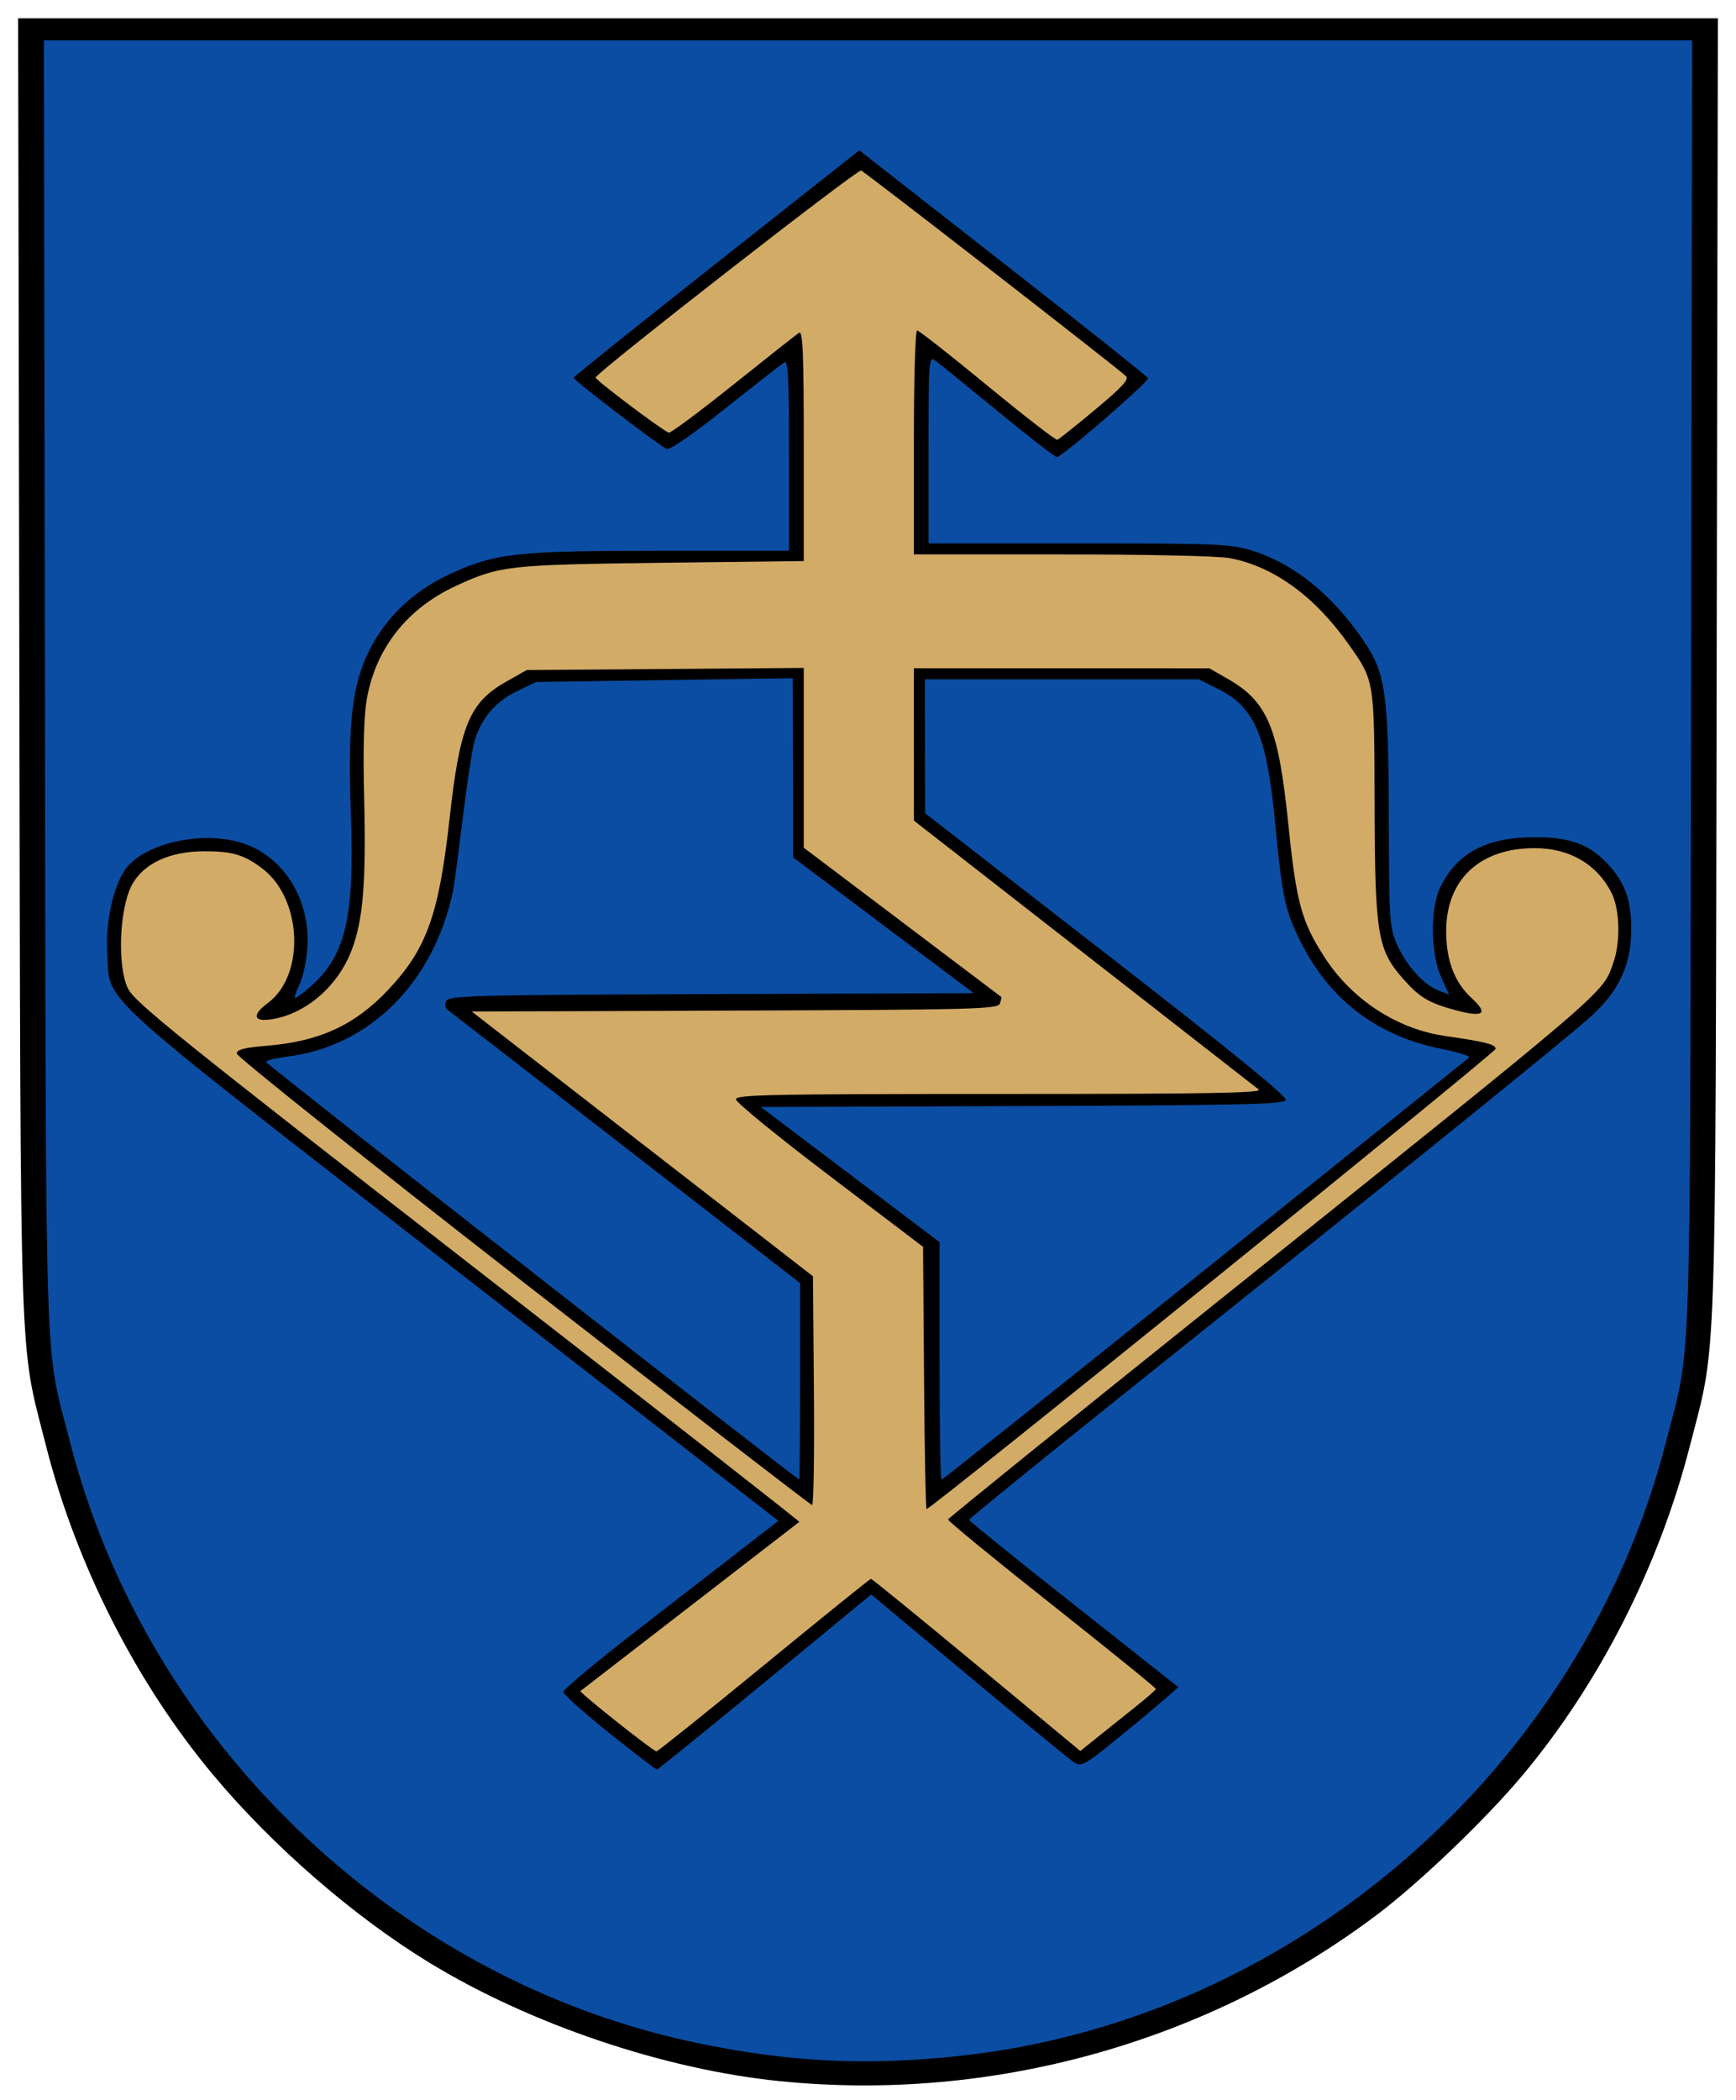 <?xml version="1.0" encoding="UTF-8" standalone="no"?>
<!-- Created with Inkscape (http://www.inkscape.org/) -->
<svg
   xmlns:dc="http://purl.org/dc/elements/1.1/"
   xmlns:cc="http://creativecommons.org/ns#"
   xmlns:rdf="http://www.w3.org/1999/02/22-rdf-syntax-ns#"
   xmlns:svg="http://www.w3.org/2000/svg"
   xmlns="http://www.w3.org/2000/svg"
   xmlns:sodipodi="http://sodipodi.sourceforge.net/DTD/sodipodi-0.dtd"
   xmlns:inkscape="http://www.inkscape.org/namespaces/inkscape"
   id="svg2"
   sodipodi:version="0.32"
   inkscape:version="0.46"
   width="473"
   height="572"
   version="1.0"
   sodipodi:docname="Coat_of_arms_of_Mazeikiai_(Lithuania).svg"
   inkscape:output_extension="org.inkscape.output.svg.inkscape">
  <defs
     id="defs5">
    <inkscape:perspective
       sodipodi:type="inkscape:persp3d"
       inkscape:vp_x="0 : 526.18109 : 1"
       inkscape:vp_y="0 : 1000 : 0"
       inkscape:vp_z="744.09448 : 526.18109 : 1"
       inkscape:persp3d-origin="372.04724 : 350.78739 : 1"
       id="perspective9" />
  </defs>
  <sodipodi:namedview
     inkscape:window-height="722"
     inkscape:window-width="986"
     inkscape:pageshadow="2"
     inkscape:pageopacity="0.0"
     guidetolerance="10.0"
     gridtolerance="10.0"
     objecttolerance="10.0"
     borderopacity="1.0"
     bordercolor="#666666"
     pagecolor="#ffffff"
     id="base"
     showgrid="false"
     inkscape:zoom="0.86363636"
     inkscape:cx="261.51306"
     inkscape:cy="286"
     inkscape:window-x="5"
     inkscape:window-y="49"
     inkscape:current-layer="svg2" />
  <path
     style="fill:#000000"
     d="M 212.5,566.824 C 180.992,563.652 144.432,551.302 117.005,534.566 C 96.418,522.004 74.369,502.871 58.155,483.5 C 37.087,458.328 20.681,425.996 12.433,393.389 C 5.184,364.735 5.638,378.14 5.269,181.75 L 4.937,5 L 236.5,5 L 468.063,5 L 467.731,181.75 C 467.362,378.39 467.819,365.012 460.485,393.629 C 452.054,426.526 435.887,458.359 414.845,483.5 C 404.722,495.594 386.632,512.904 374.954,521.669 C 328.727,556.366 270.201,572.634 212.5,566.824 z"
     id="path2400" />
  <path
     style="fill:#0b4da2;fill-opacity:1"
     d="M 262,559.882 C 352.722,549.922 431.153,481.617 453.919,392.741 C 460.985,365.154 460.438,381.629 460.759,186.75 L 461.048,11 L 236.5,11 L 11.952,11 L 12.241,186.75 C 12.562,381.629 12.015,365.154 19.081,392.741 C 39.936,474.157 107.846,539.259 189.792,556.392 C 215.072,561.677 236.306,562.703 262,559.882 z"
     id="path2398" />
  <path
     style="fill:#000000"
     d="M 166,472.007 C 159.125,466.515 153.5,461.469 153.5,460.793 C 153.5,460.116 162.725,452.426 174,443.704 C 185.275,434.981 198.453,424.777 203.283,421.029 L 212.067,414.214 L 123.07,344.998 C 23.624,267.656 30.121,273.569 29.224,259.585 C 28.694,251.335 30.837,241.442 34.165,236.768 C 39.103,229.833 54.416,226.235 65.399,229.428 C 77.012,232.804 84.663,244.765 83.743,258.109 C 83.492,261.744 82.546,266.204 81.639,268.021 C 80.733,269.838 80.184,271.517 80.42,271.753 C 80.655,271.989 82.856,270.33 85.311,268.068 C 94.227,259.849 96.606,249.209 95.605,222.017 C 94.701,197.473 95.86,186.864 100.476,177.425 C 104.912,168.354 112.475,161.085 122.234,156.511 C 134.724,150.659 140.562,150 179.958,150 L 215,150 L 215,123.941 C 215,103.35 214.738,98.044 213.75,98.652 C 213.062,99.075 205.821,104.726 197.658,111.209 C 188.202,118.719 182.358,122.725 181.554,122.248 C 177.725,119.98 156.112,103.401 156.29,102.87 C 156.405,102.523 173.969,88.447 195.32,71.591 L 234.139,40.942 L 237.82,43.833 C 239.844,45.424 257.475,59.213 277,74.477 C 296.525,89.74 312.634,102.58 312.799,103.01 C 313.139,103.902 289.325,124.5 287.952,124.5 C 287.458,124.5 280.207,118.875 271.84,112 C 263.474,105.125 255.812,98.912 254.814,98.193 C 253.075,96.941 253,97.947 253,122.443 L 253,148 L 293.895,148 C 331.717,148 335.267,148.148 341.145,149.964 C 352.421,153.449 362.858,161.845 371.369,174.277 C 377.535,183.284 378.29,188.461 378.402,222.5 C 378.497,251.619 378.568,252.65 380.816,257.618 C 383.375,263.27 388.063,268.336 392.169,269.883 L 394.838,270.889 L 392.684,266.195 C 389.781,259.868 389.65,247.264 392.429,241.634 C 397.101,232.171 405.094,227.986 418.428,228.022 C 427.492,228.047 432.64,229.835 437.351,234.594 C 442.604,239.901 444.467,244.734 444.458,253.03 C 444.447,262.725 441.205,269.784 433.548,276.782 C 427.644,282.178 381.369,319.572 310.219,376.442 C 284.798,396.761 264.017,413.636 264.038,413.942 C 264.058,414.249 276.895,424.625 292.565,437 L 321.054,459.5 L 317.277,462.826 C 315.2,464.656 309.293,469.574 304.15,473.754 C 295.687,480.635 294.605,481.235 292.747,480.074 C 291.618,479.369 278.698,468.774 264.036,456.53 L 237.378,434.268 L 208.439,458.09 C 192.523,471.192 179.275,481.929 179,481.951 C 178.725,481.974 172.875,477.498 166,472.007 z"
     id="path2396" />
  <path
     style="fill:#d2ab67;fill-opacity:1"
     d="M 234.625 46.438 C 233.588 46.061 162.773 101.245 162.281 102.812 C 162.095 103.405 180.039 116.934 182.219 117.844 C 182.666 118.031 190.579 112.146 199.781 104.781 C 208.983 97.417 217.062 91.042 217.75 90.625 C 218.74 90.025 219 96.437 219 121.344 L 219 152.812 L 180.25 153.281 C 138.367 153.807 136.24 154.064 124.312 159.531 C 110.984 165.641 102.351 176.577 99.938 190.438 C 99.139 195.025 98.895 204.123 99.219 217.438 C 99.772 240.18 98.954 250.397 95.875 258.625 C 92.183 268.494 83.449 276.098 74.094 277.594 C 69.011 278.406 68.535 276.458 73 273.156 C 83.19 265.622 82.347 244.843 71.531 236.594 C 66.587 232.823 63.33 231.853 55.781 231.844 C 46.229 231.832 38.963 235.219 35.875 241.156 C 32.505 247.636 31.927 263.17 34.844 269.188 C 36.666 272.947 48.347 282.366 127.5 343.875 C 177.312 382.583 217.94 414.374 217.781 414.5 C 217.623 414.626 204.225 424.974 188 437.5 C 171.775 450.026 158.345 460.401 158.156 460.562 C 157.729 460.928 177.987 477 178.875 477 C 179.231 477 192.426 466.425 208.188 453.5 C 223.949 440.575 237.056 430 237.312 430 C 237.569 430 250.508 440.541 266.062 453.438 L 294.344 476.906 L 298.969 473.188 C 301.504 471.154 306.105 467.475 309.219 465 C 312.332 462.525 314.908 460.275 314.938 460 C 314.967 459.725 302.202 449.375 286.562 437 C 270.923 424.625 258.209 414.212 258.312 413.844 C 258.416 413.476 290.675 387.39 330 355.906 C 439.942 267.887 436.501 270.83 439.562 262.25 C 441.582 256.592 441.354 247.618 439.062 243.125 C 435.096 235.351 427.638 231.012 418.188 231 C 403.14 230.981 393.986 239.607 394.031 253.719 C 394.057 261.678 396.33 267.615 401.062 271.938 C 405.503 275.993 404.232 277.128 397.281 275.312 C 389.392 273.252 386.853 271.761 382.25 266.531 C 375.296 258.631 374.616 254.381 374.531 219 C 374.449 185.063 374.493 185.445 367.469 175.5 C 358.2 162.378 347.016 154.273 335.031 152 C 332.013 151.428 312.306 151 289.375 151 L 249 151 L 249 120.5 C 249 103.409 249.378 90 249.875 90 C 250.363 90 258.986 96.763 269.031 105.031 C 279.077 113.299 287.657 119.937 288.094 119.781 C 288.53 119.626 293.185 115.913 298.438 111.531 C 305.869 105.331 307.72 103.301 306.75 102.406 C 303.836 99.717 235.657 46.812 234.625 46.438 z M 216 184.719 L 216.062 209.094 L 216.094 233.5 L 240.688 252 L 265.312 270.5 L 193.75 270.75 C 128.097 270.985 122.148 271.161 121.562 272.688 C 121.211 273.602 121.31 274.587 121.781 274.906 C 122.253 275.225 144.09 292.13 170.312 312.469 L 218 349.469 L 218 376.219 C 218 390.943 217.887 402.976 217.75 402.938 C 216.613 402.62 72.5 289.822 72.5 289.25 C 72.5 288.838 75.028 288.199 78.125 287.812 C 100.666 284.997 117.939 267.877 123.375 242.969 C 123.679 241.577 124.861 232.802 126 223.469 C 127.139 214.136 128.552 204.7 129.125 202.5 C 130.8 196.072 134.672 191.287 140.625 188.375 L 146 185.75 L 181 185.219 L 216 184.719 z M 252 185 L 289.312 185 L 326.594 185 L 331.812 187.594 C 341.916 192.628 345.164 200.252 347.469 224.5 C 349.398 244.792 350.212 248.455 354.875 257.469 C 362.76 272.712 375.687 282.314 392.812 285.688 C 397.362 286.584 400.713 287.65 400.281 288.031 C 399.849 288.412 367.447 314.416 328.281 345.844 C 289.115 377.272 256.828 403 256.531 403 C 256.235 403 256 388.445 256 370.656 L 256 338.312 L 231.656 319.906 L 207.281 301.5 L 278.531 301.25 C 338.674 301.033 349.888 300.781 350.344 299.594 C 350.71 298.639 334.98 285.851 301.469 259.844 L 252.062 221.5 L 252.031 203.25 L 252 185 z "
     id="path2394" />
  <path
     style="fill:#000000"
     d="M 251.763,375.29 L 251.5,339.579 L 226,320.226 C 211.975,309.582 200.5,300.215 200.5,299.41 C 200.5,298.141 209.988,297.948 272.5,297.95 C 329.535,297.952 344.174,297.697 342.931,296.726 C 342.068,296.052 320.582,279.3 295.185,259.5 L 249.008,223.5 L 249.004,202.75 L 249,182 L 289.25,182.009 L 329.5,182.019 L 334.567,184.925 C 345.417,191.148 348.346,198.199 351.031,224.554 C 353.193,245.785 354.61,250.993 360.855,260.654 C 368.361,272.268 380.56,280.245 393.735,282.155 C 404.879,283.771 407.5,284.441 407.5,285.676 C 407.5,286.679 253.708,411 252.468,411 C 252.224,411 251.907,394.93 251.763,375.29 z"
     id="path2392" />
  <path
     style="fill:#000000"
     d="M 142.5,349.119 C 99.6,315.724 64.5,287.748 64.5,286.95 C 64.5,285.855 66.531,285.332 72.796,284.812 C 87.165,283.621 96.854,279.118 105.937,269.408 C 116.285,258.346 119.597,249.058 122.486,223 C 125.308,197.541 127.894,191.307 138,185.604 L 143.5,182.5 L 181.25,182.205 L 219,181.91 L 219,206.401 L 219,230.891 L 245.75,251.087 C 260.462,262.195 272.623,271.38 272.774,271.499 C 272.924,271.617 272.764,272.45 272.419,273.35 C 271.847,274.841 265.42,275.01 200.163,275.243 L 128.535,275.5 L 175.017,311.55 L 221.5,347.601 L 221.764,378.8 C 221.91,395.96 221.685,409.963 221.264,409.918 C 220.844,409.873 185.4,382.513 142.5,349.119 z"
     id="path2388" />
  <path
     style="fill:#0b4da2;fill-opacity:1"
     d="M 216 184.719 L 181 185.219 L 146 185.75 L 140.625 188.375 C 134.672 191.287 130.8 196.072 129.125 202.5 C 128.552 204.7 127.139 214.136 126 223.469 C 124.861 232.802 123.679 241.577 123.375 242.969 C 117.939 267.877 100.666 284.997 78.125 287.812 C 75.028 288.199 72.5 288.838 72.5 289.25 C 72.5 289.822 216.613 402.62 217.75 402.938 C 217.887 402.976 218 390.943 218 376.219 L 218 349.469 L 170.312 312.469 C 144.09 292.13 122.253 275.225 121.781 274.906 C 121.31 274.587 121.211 273.602 121.562 272.688 C 122.148 271.161 128.097 270.985 193.75 270.75 L 265.312 270.5 L 240.688 252 L 216.094 233.5 L 216.062 209.094 L 216 184.719 z M 252 185 L 252.031 203.25 L 252.062 221.5 L 301.469 259.844 C 334.98 285.851 350.71 298.639 350.344 299.594 C 349.888 300.781 338.674 301.033 278.531 301.25 L 207.281 301.5 L 231.656 319.906 L 256 338.312 L 256 370.656 C 256 388.445 256.235 403 256.531 403 C 256.828 403 289.115 377.272 328.281 345.844 C 367.447 314.416 399.849 288.412 400.281 288.031 C 400.713 287.65 397.362 286.584 392.812 285.688 C 375.687 282.314 362.76 272.712 354.875 257.469 C 350.212 248.455 349.398 244.792 347.469 224.5 C 345.164 200.252 341.916 192.628 331.812 187.594 L 326.594 185 L 289.312 185 L 252 185 z "
     id="path2390" />
</svg>
